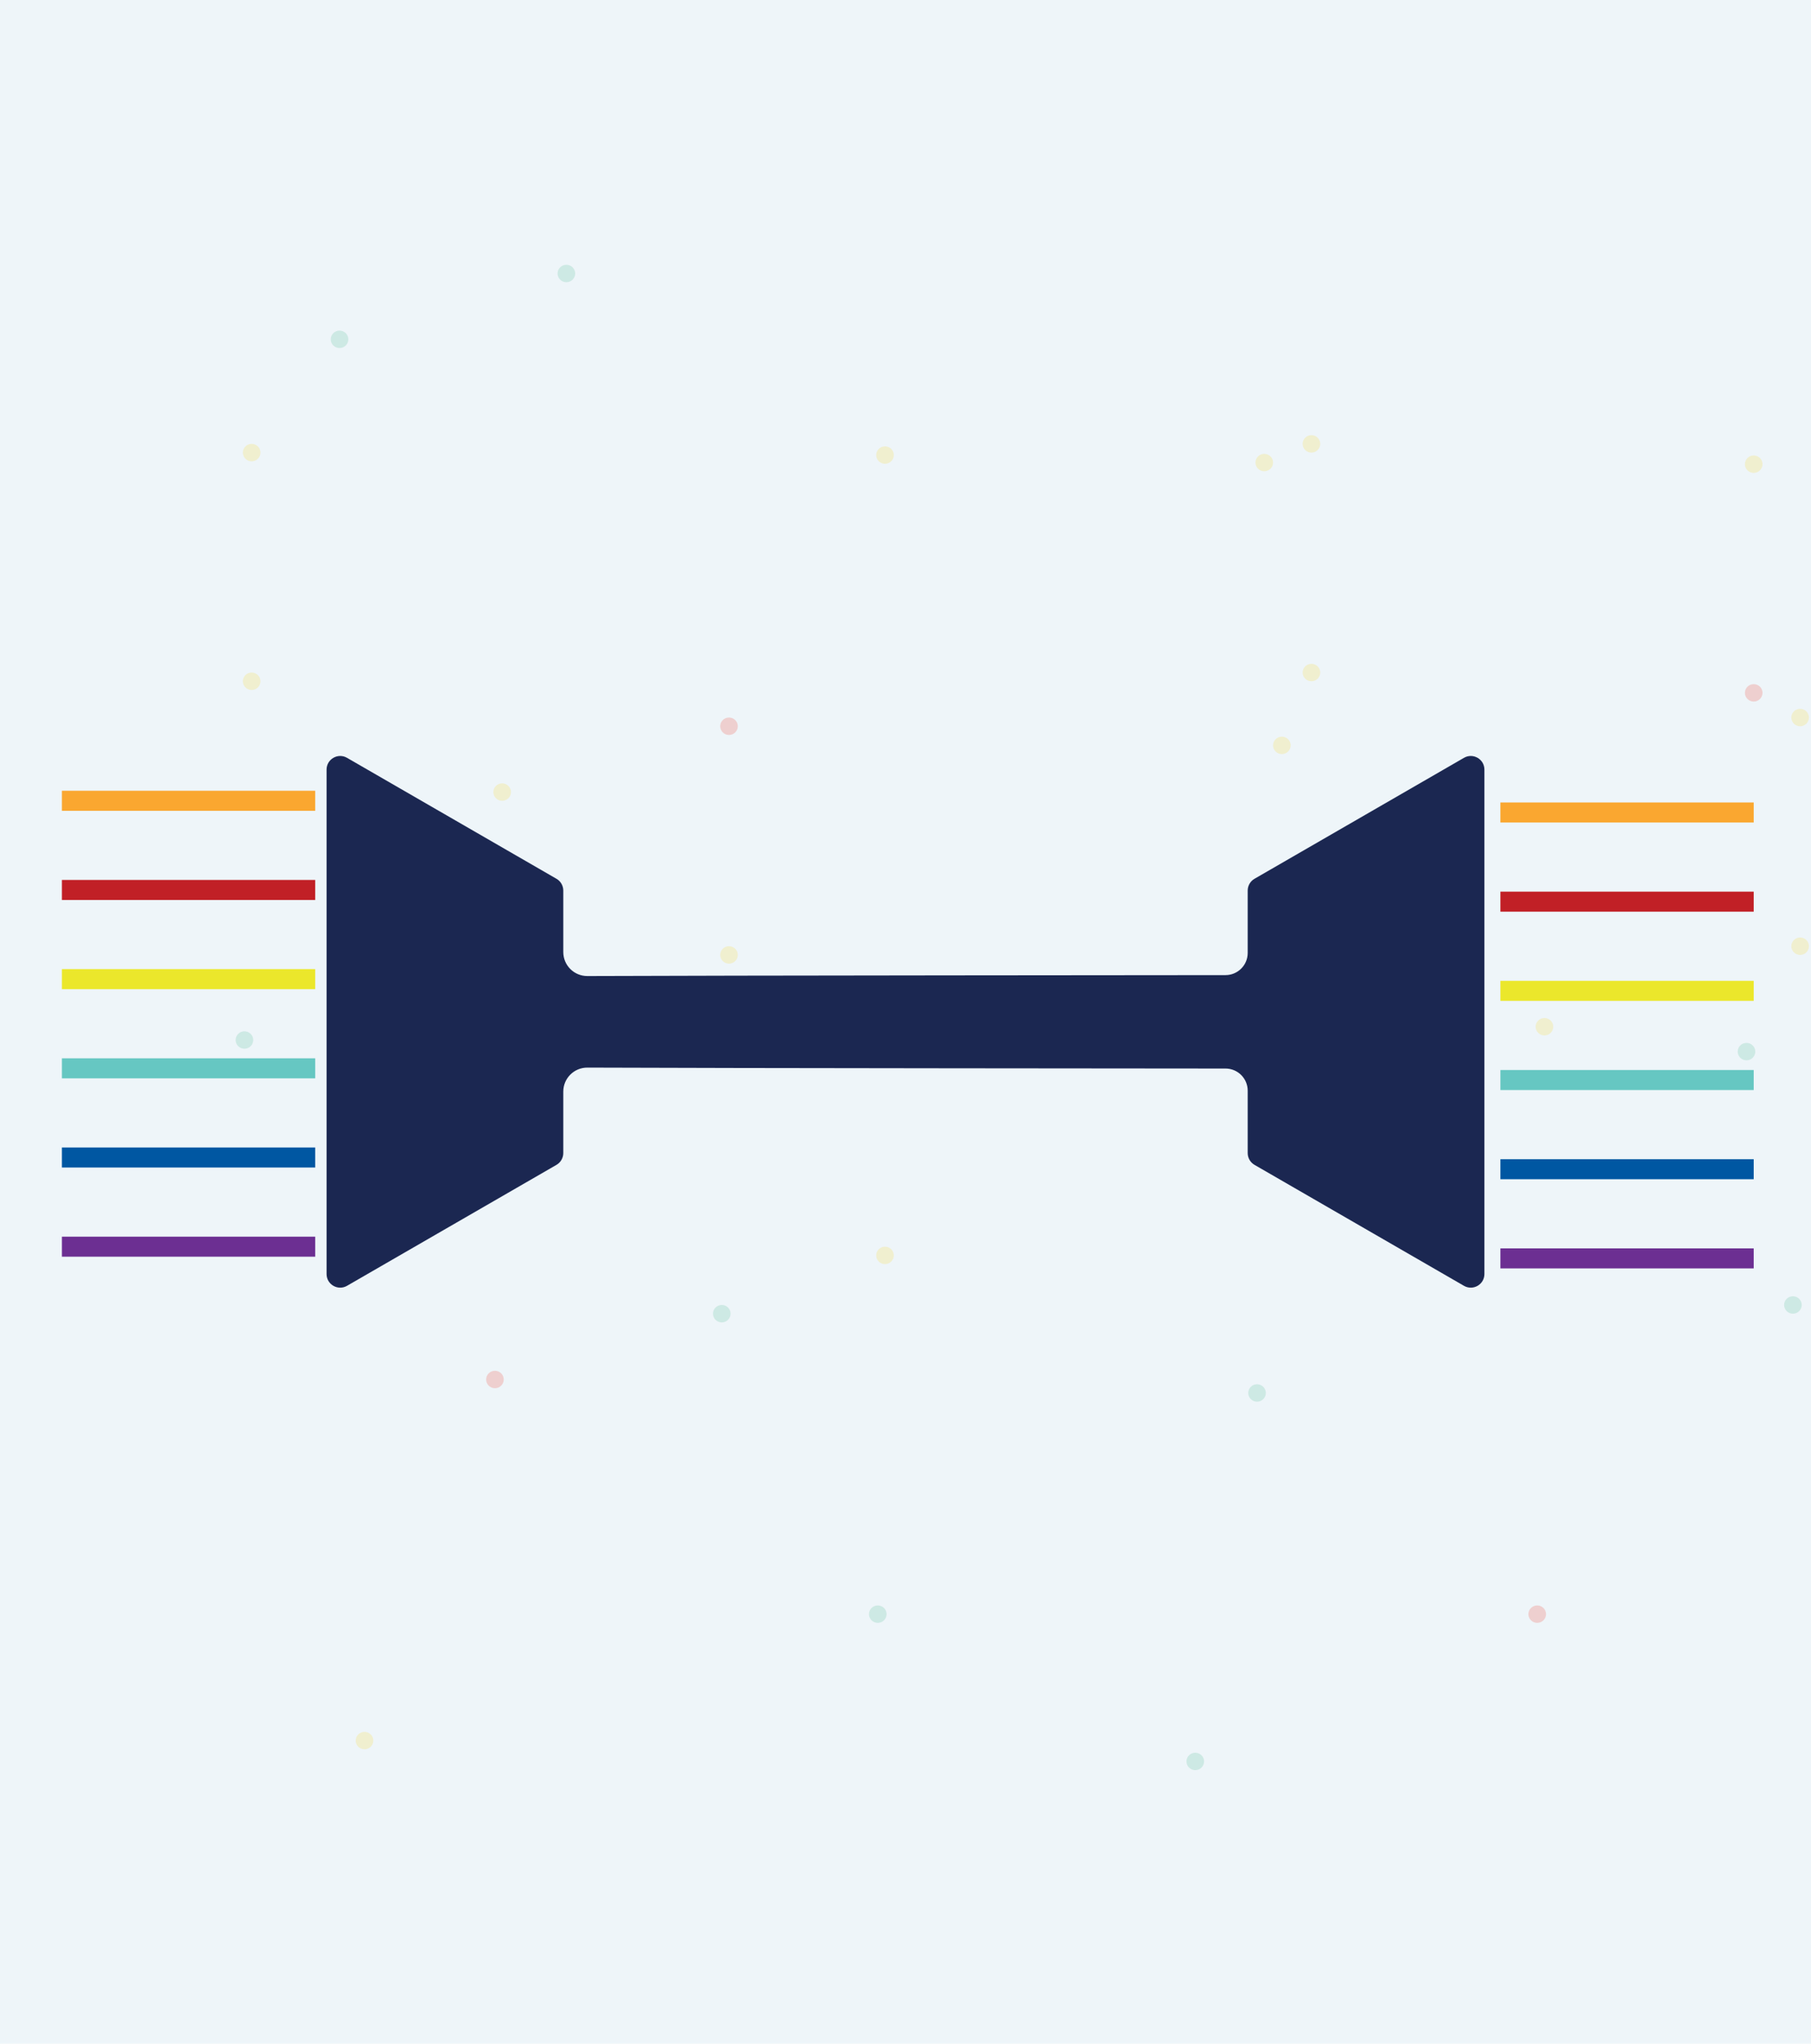 <svg xmlns="http://www.w3.org/2000/svg" id="a" data-name="cloud" viewBox="0 0 390 440"><defs><style>      .b {        fill: #0057a2;      }      .c {        fill: #faa730;      }      .d {        fill: #66c7c2;      }      .e {        fill: #f9dd53;      }      .e, .f, .g {        opacity: .25;      }      .f {        fill: #6dc5a7;      }      .h {        fill: #1b2751;      }      .i {        fill: #ebe72b;      }      .j {        fill: #c12026;      }      .k {        fill: #eef5f9;      }      .g {        fill: #f15e50;      }      .l {        fill: #6c2f92;      }    </style></defs><rect class="k" width="390" height="440"></rect><ellipse class="f" cx="155.436" cy="282.837" rx="1.895" ry="1.875"></ellipse><ellipse class="g" cx="106.587" cy="297.009" rx="1.895" ry="1.875"></ellipse><ellipse class="f" cx="121.97" cy="58.885" rx="1.895" ry="1.875"></ellipse><ellipse class="f" cx="73.121" cy="73.056" rx="1.895" ry="1.875"></ellipse><ellipse class="f" cx="270.705" cy="299.911" rx="1.895" ry="1.875"></ellipse><ellipse class="f" cx="257.403" cy="379.239" rx="1.895" ry="1.875"></ellipse><ellipse class="f" cx="189.032" cy="347.53" rx="1.895" ry="1.875"></ellipse><ellipse class="f" cx="52.641" cy="223.918" rx="1.895" ry="1.875"></ellipse><ellipse class="f" cx="376.109" cy="226.414" rx="1.895" ry="1.875"></ellipse><ellipse class="f" cx="386.105" cy="280.962" rx="1.895" ry="1.875"></ellipse><ellipse class="f" cx="280.864" cy="222.043" rx="1.895" ry="1.875"></ellipse><ellipse class="g" cx="331.04" cy="347.53" rx="1.895" ry="1.875"></ellipse><ellipse class="e" cx="156.991" cy="205.596" rx="1.895" ry="1.875"></ellipse><ellipse class="e" cx="108.142" cy="219.767" rx="1.895" ry="1.875"></ellipse><ellipse class="e" cx="272.26" cy="99.592" rx="1.895" ry="1.875"></ellipse><ellipse class="e" cx="190.587" cy="270.288" rx="1.895" ry="1.875"></ellipse><ellipse class="e" cx="54.196" cy="146.677" rx="1.895" ry="1.875"></ellipse><ellipse class="g" cx="377.664" cy="149.173" rx="1.895" ry="1.875"></ellipse><ellipse class="e" cx="387.66" cy="203.721" rx="1.895" ry="1.875"></ellipse><ellipse class="e" cx="282.419" cy="144.801" rx="1.895" ry="1.875"></ellipse><ellipse class="e" cx="276.05" cy="160.481" rx="1.895" ry="1.875"></ellipse><ellipse class="g" cx="156.991" cy="156.363" rx="1.895" ry="1.875"></ellipse><ellipse class="e" cx="108.142" cy="170.535" rx="1.895" ry="1.875"></ellipse><ellipse class="e" cx="290.529" cy="207.369" rx="1.895" ry="1.875"></ellipse><ellipse class="e" cx="190.587" cy="97.979" rx="1.895" ry="1.875"></ellipse><ellipse class="e" cx="54.196" cy="97.444" rx="1.895" ry="1.875"></ellipse><ellipse class="e" cx="377.664" cy="99.94" rx="1.895" ry="1.875"></ellipse><ellipse class="e" cx="387.66" cy="154.488" rx="1.895" ry="1.875"></ellipse><ellipse class="e" cx="282.419" cy="95.569" rx="1.895" ry="1.875"></ellipse><ellipse class="e" cx="332.595" cy="221.056" rx="1.895" ry="1.875"></ellipse><ellipse class="e" cx="78.496" cy="374.749" rx="1.895" ry="1.875"></ellipse><path class="h" d="M315.267,163.161l-45.106,26.042c-.908.524-1.468,1.493-1.468,2.542v13.423c0,2.636-2.137,4.773-4.773,4.773,0,0-111.799.076-137.425.202-2.865.014-5.19-2.304-5.19-5.169v-13.229c0-1.049-.559-2.018-1.468-2.542l-45.106-26.042c-1.957-1.13-4.403.282-4.403,2.542v108.594c0,2.259,2.446,3.672,4.403,2.542l45.106-26.042c.908-.524,1.468-1.493,1.468-2.542v-13.229c0-2.865,2.325-5.183,5.19-5.169,25.626.126,137.425.202,137.425.202,2.636,0,4.773,2.137,4.773,4.773v13.423c0,1.049.559,2.018,1.468,2.542l45.106,26.042c1.957,1.13,4.403-.282,4.403-2.542v-108.594c0-2.259-2.446-3.672-4.403-2.542Z"></path><rect class="c" x="13.331" y="170.253" width="54.553" height="4.314"></rect><rect class="j" x="13.331" y="189.454" width="54.553" height="4.314"></rect><rect class="d" x="13.331" y="227.855" width="54.553" height="4.314"></rect><rect class="i" x="13.331" y="208.654" width="54.553" height="4.314"></rect><rect class="l" x="13.331" y="266.256" width="54.553" height="4.314"></rect><rect class="b" x="13.331" y="247.055" width="54.553" height="4.314"></rect><rect class="c" x="323.111" y="172.773" width="54.553" height="4.314"></rect><rect class="j" x="323.111" y="191.973" width="54.553" height="4.314"></rect><rect class="d" x="323.111" y="230.375" width="54.553" height="4.314"></rect><rect class="i" x="323.111" y="211.174" width="54.553" height="4.314"></rect><rect class="l" x="323.111" y="268.776" width="54.553" height="4.314"></rect><rect class="b" x="323.111" y="249.575" width="54.553" height="4.314"></rect></svg>